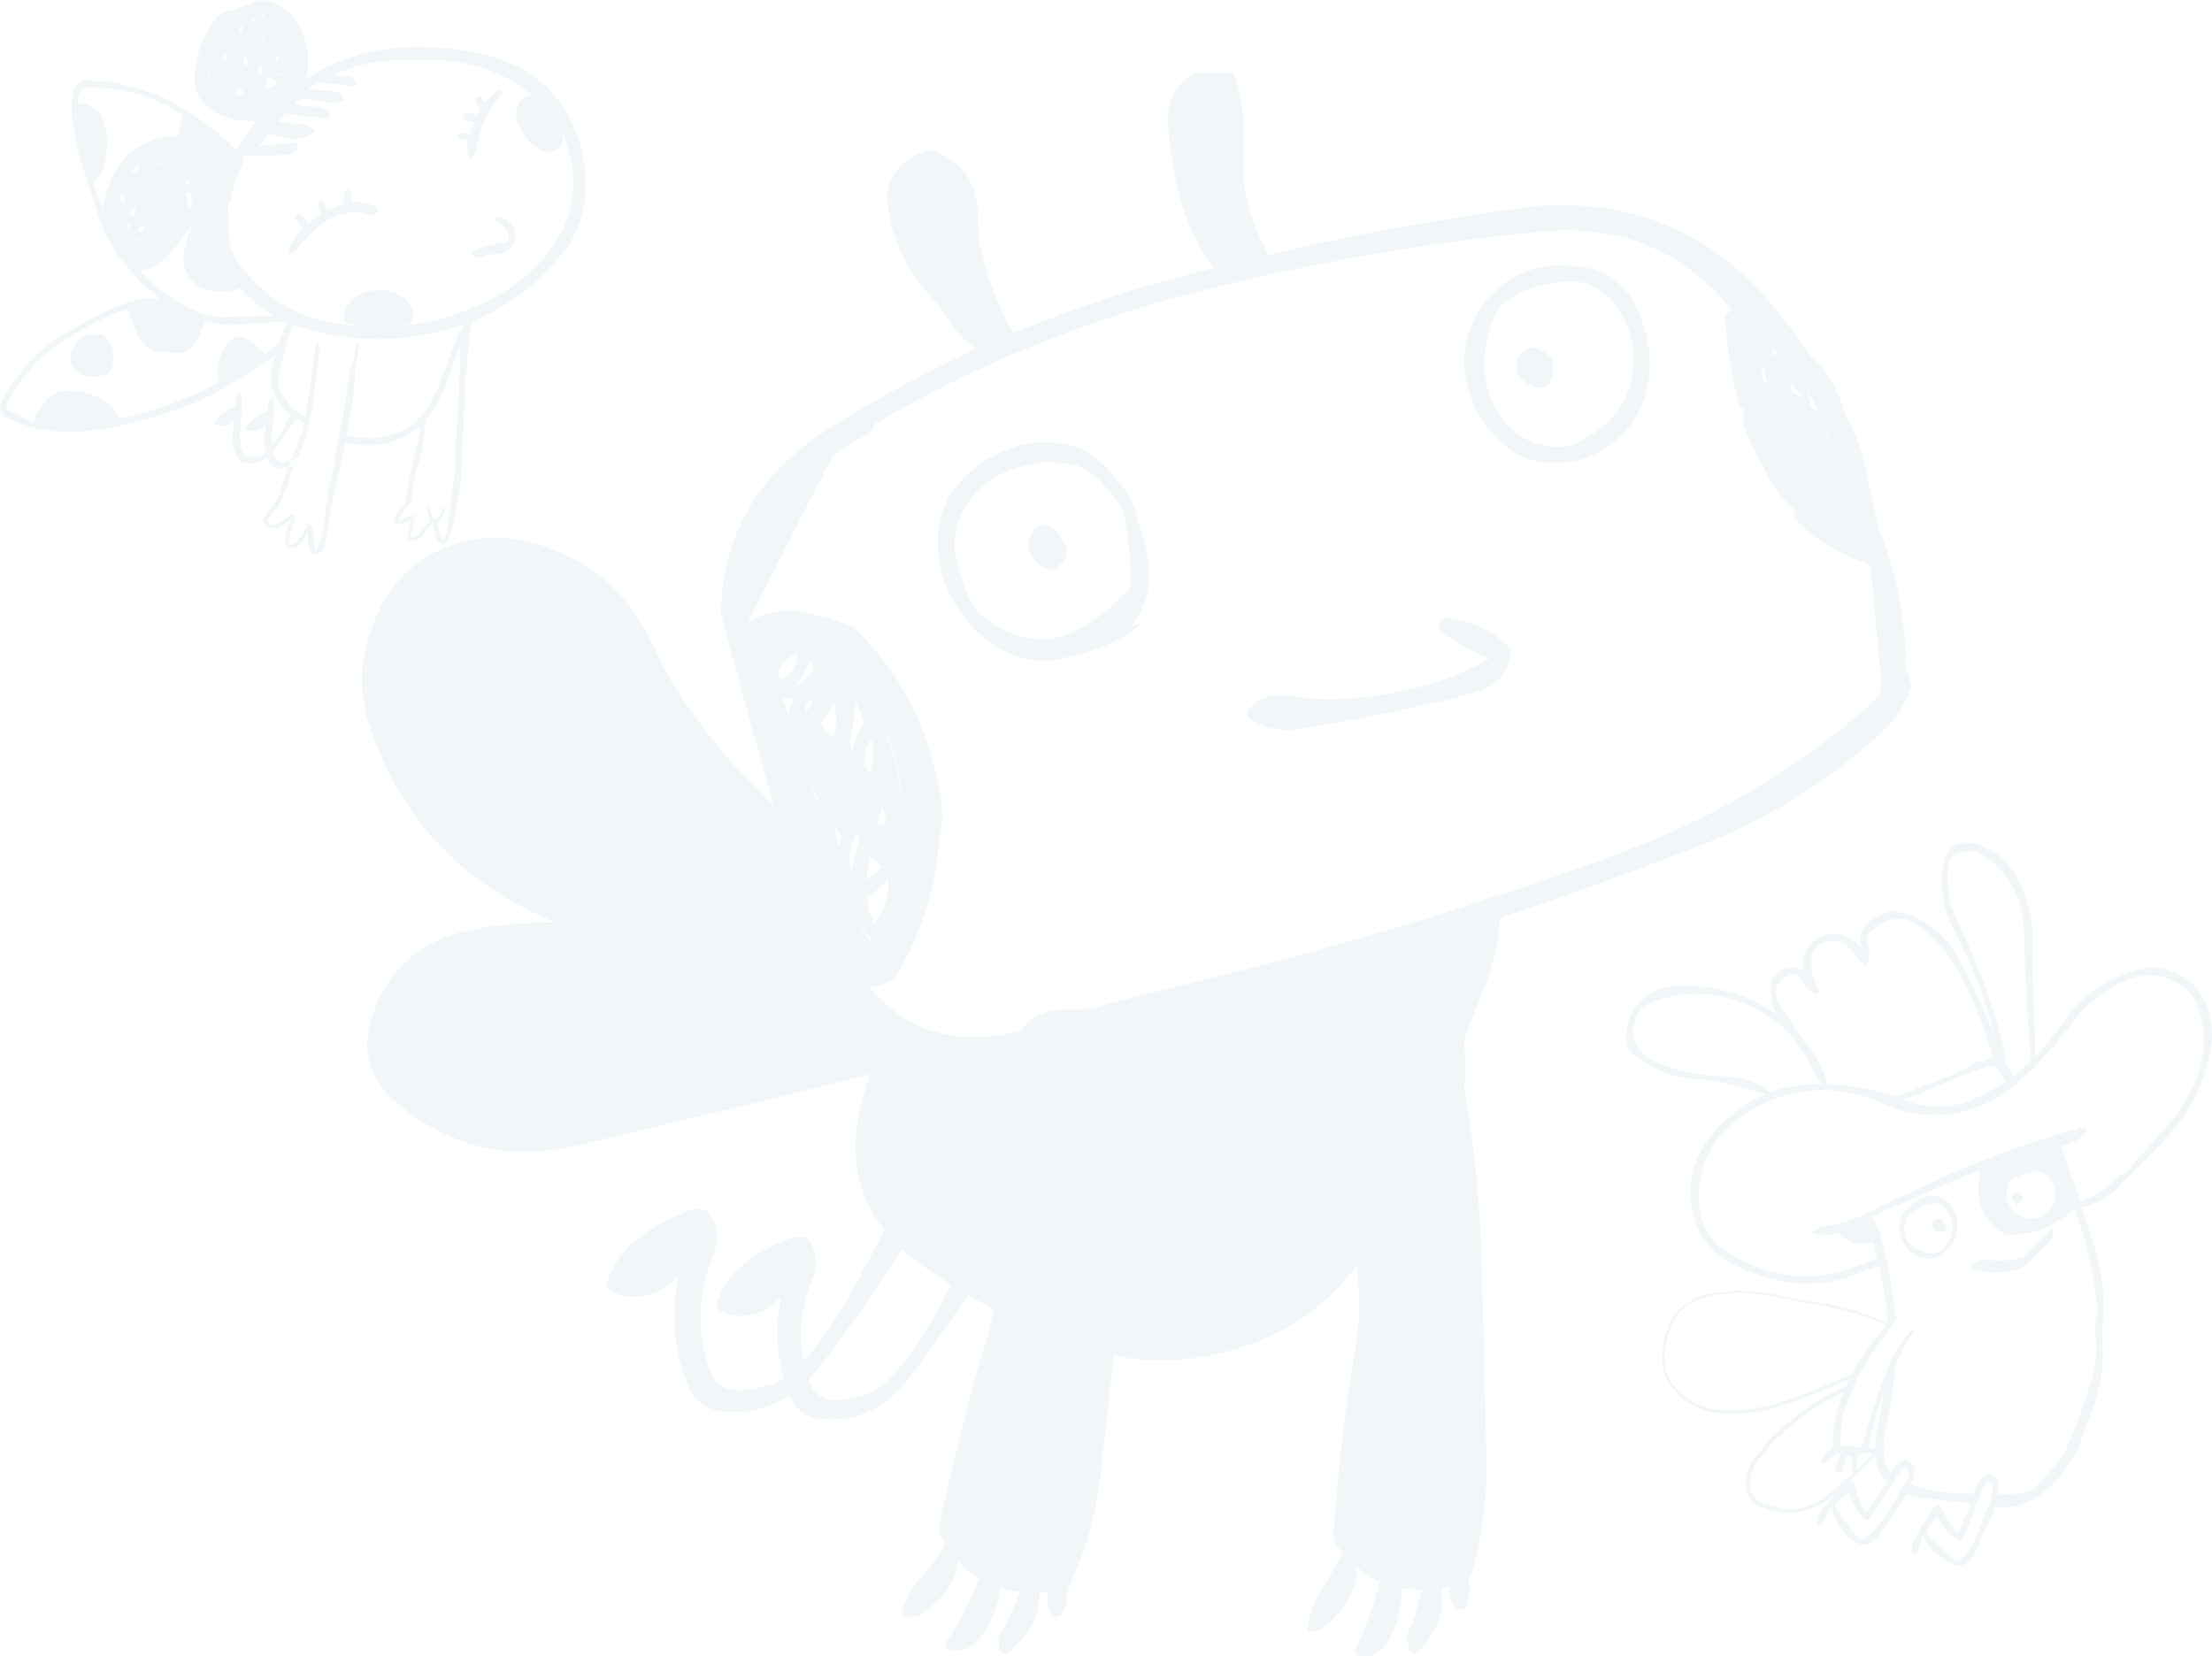 <?xml version="1.0" encoding="UTF-8" standalone="no"?>
<svg xmlns:xlink="http://www.w3.org/1999/xlink" height="554.95px" width="740.95px" xmlns="http://www.w3.org/2000/svg">
  <g transform="matrix(1.0, 0.0, 0.0, 1.0, -13.6, -14.0)">
    <path d="M652.15 235.6 Q651.7 235.95 651.55 236.4 L653.9 243.65 Q651.25 252.65 643.8 259.45 617.15 284.05 582.8 297.45 549.7 310.2 515.95 321.7 515.6 332.6 511.5 343.15 L503.95 362.4 Q504.75 370.45 504.1 378.65 509.3 408.45 509.95 438.4 510.9 470.9 511.5 503.35 L511.5 504.95 Q511.65 524.2 506.3 541.85 506.0 542.65 505.5 543.25 506.45 547.35 505.05 551.6 L504.6 552.4 Q503.45 553.65 501.75 553.2 498.1 549.4 499.55 545.45 L496.4 546.1 Q497.95 557.0 490.55 565.2 L488.65 567.55 Q487.55 568.5 486.3 567.4 L485.65 566.75 484.85 563.0 Q484.7 562.2 484.85 561.7 488.2 555.25 489.3 548.15 L490.25 546.75 483.15 546.25 Q483.45 554.6 479.05 563.15 474.75 570.55 467.85 568.5 L467.5 567.7 467.5 566.45 Q473.05 555.7 475.7 544.05 471.45 542.0 467.85 538.85 468.6 545.8 463.25 552.9 460.4 556.65 456.8 559.5 454.1 561.55 451.6 560.0 452.05 552.4 457.25 545.0 460.75 539.65 463.1 534.1 L461.35 531.75 Q460.1 529.85 460.25 527.8 460.75 520.25 461.55 512.65 463.75 488.05 468.0 463.5 469.1 456.2 468.8 448.95 L468.3 437.6 Q453.8 457.5 430.0 465.2 407.9 472.45 386.65 468.2 L382.35 507.15 Q382.2 507.95 382.2 508.75 379.85 527.8 372.1 544.7 L371.15 545.95 Q371.5 550.05 369.75 554.15 369.3 554.45 369.1 554.95 367.85 556.05 366.15 555.4 363.15 551.15 365.0 547.35 L361.85 547.5 Q361.85 558.55 353.5 565.65 L351.15 567.85 Q350.05 568.65 348.95 567.4 L348.3 566.6 Q348.15 564.7 348.15 562.8 348.0 562.05 348.3 561.55 352.55 555.55 354.45 548.65 L355.55 547.35 Q351.8 547.05 348.6 545.95 347.85 554.45 342.3 562.2 337.1 568.95 330.5 566.15 L330.35 565.35 Q330.35 564.7 330.5 564.1 337.45 554.15 341.55 542.8 337.6 540.45 334.45 536.65 334.25 543.75 327.95 550.05 324.65 553.35 320.7 555.7 L315.5 555.55 Q316.95 548.0 323.1 541.35 327.2 536.5 330.35 531.3 L328.9 528.75 Q327.95 526.85 328.3 524.8 L331.6 510.0 Q336.95 485.85 344.35 461.9 345.65 457.35 346.4 452.6 342.0 450.4 337.9 447.85 328.75 461.6 318.65 475.0 316.0 478.75 312.5 481.75 301.15 491.4 287.3 489.2 280.8 488.05 278.45 482.1 L278.15 481.45 Q267.1 488.7 254.15 486.65 247.05 485.4 244.4 478.75 236.8 460.95 240.9 441.4 231.15 451.95 218.2 446.75 216.3 445.95 216.95 443.9 219.15 435.9 225.8 430.2 228.45 427.85 231.45 425.95 238.1 421.55 245.95 419.15 L249.1 419.3 250.05 419.3 Q252.9 422.3 253.55 425.95 254.35 430.2 252.3 435.25 244.7 454.35 251.35 473.1 253.85 480.35 262.2 479.7 270.1 479.25 276.25 475.95 272.3 462.7 275.3 448.5 266.45 457.95 254.95 453.4 253.2 452.6 253.85 450.7 255.75 443.45 261.75 438.4 269.8 431.45 279.85 428.45 L282.7 428.65 283.65 428.65 Q289.0 434.3 285.55 443.0 280.05 456.55 282.85 470.1 292.35 459.05 299.25 446.15 L309.5 426.9 309.85 426.25 309.7 425.95 Q295.35 407.65 302.6 381.95 303.7 377.85 304.95 373.9 L298.8 375.35 Q253.05 387.0 207.2 397.7 172.65 405.9 146.3 383.35 132.6 371.7 138.25 354.5 146.0 330.85 170.9 325.65 185.25 322.8 199.9 323.15 152.15 303.6 137.15 256.25 132.45 241.45 137.3 226.65 147.4 195.4 180.35 194.0 217.25 197.3 232.9 231.35 236.05 238.45 240.3 245.1 254.15 266.7 272.8 283.7 264.9 256.45 257.65 229.15 L255.1 219.7 Q255.6 179.95 291.55 157.4 L292.0 157.1 Q315.5 142.4 340.6 130.9 335.55 127.9 331.75 121.6 329.25 117.65 326.05 114.2 312.65 100.0 310.95 81.7 310.15 71.8 319.3 66.6 322.15 64.85 324.95 64.2 341.55 69.1 341.2 87.85 341.2 94.5 342.95 100.95 346.4 114.05 353.05 125.55 353.35 125.25 353.85 125.25 354.15 125.1 354.6 124.9 L354.95 124.75 355.55 124.45 Q369.45 119.1 383.45 114.2 392.45 111.2 401.6 108.7 L420.05 103.8 420.2 103.8 Q411.25 91.65 407.75 75.7 405.55 65.8 404.9 55.7 404.15 42.45 415.0 38.35 L426.85 38.35 Q431.4 52.25 430.15 67.35 429.7 71.95 430.45 76.5 432.5 88.65 438.65 99.55 L443.25 98.25 Q481.4 89.45 520.5 84.1 L528.7 83.0 Q576.95 79.65 607.55 116.55 614.35 124.75 620.3 133.45 628.7 141.15 631.65 152.85 636.55 161.35 638.6 171.75 L642.7 190.5 Q651.25 211.8 652.0 234.65 L652.15 235.6 M562.15 118.0 Q565.3 124.9 566.05 132.35 566.85 139.75 564.5 147.15 562.45 153.95 557.1 159.45 552.35 164.5 545.9 167.0 538.95 169.55 531.85 169.05 523.95 168.6 518.45 163.85 514.85 161.05 512.0 157.4 508.05 152.35 505.85 145.75 503.45 138.95 504.25 131.85 504.9 125.85 507.4 121.15 509.8 115.75 514.85 111.2 519.55 106.65 525.85 104.6 532.15 102.35 539.1 103.15 547.0 103.0 553.3 107.1 559.15 110.9 562.15 118.0 M558.65 123.2 Q556.0 116.55 550.45 111.85 546.85 109.15 542.1 108.35 534.2 107.9 526.8 110.55 520.5 112.45 515.75 117.05 512.3 123.35 511.2 130.3 L511.05 131.4 510.9 138.65 Q511.2 142.1 512.3 145.6 514.5 152.2 519.1 156.95 523.8 161.8 531.05 163.25 535.35 164.05 539.9 163.4 L545.75 160.25 Q552.2 156.45 556.0 151.1 559.75 145.25 560.55 138.15 561.5 130.1 558.65 123.2 M533.3 141.0 L532.65 142.4 Q529.95 145.1 526.0 143.05 520.65 140.2 521.75 134.55 523.5 131.55 526.8 130.3 536.25 132.5 533.3 141.0 M608.65 132.15 L607.25 130.9 607.05 130.9 607.85 133.1 608.35 133.3 Q608.35 132.65 608.65 132.15 M617.5 147.45 Q615.6 144.65 613.4 142.25 L613.7 145.25 617.5 147.45 M593.65 117.65 Q567.95 86.6 526.65 91.95 466.4 97.95 407.9 113.55 380.5 121.0 354.6 132.0 L352.9 132.65 Q329.05 142.9 306.7 156.0 L306.35 157.1 305.6 158.2 Q304.0 159.75 302.1 160.7 301.3 161.05 300.7 161.5 296.25 164.2 292.35 167.0 L264.4 221.75 264.4 221.9 264.4 222.35 264.6 222.35 Q266.45 221.1 268.35 220.5 271.85 219.05 275.75 218.75 L278.3 218.6 281.9 218.75 290.6 220.95 Q295.0 222.2 299.25 223.95 L299.9 224.6 Q316.3 240.35 323.55 261.3 325.15 265.4 327.8 276.3 330.35 287.0 328.3 295.05 326.25 320.75 313.15 341.9 309.05 344.4 304.65 344.6 L304.45 344.6 Q319.9 362.55 342.3 361.45 348.6 361.15 355.4 359.4 355.4 359.25 355.55 359.25 359.5 353.55 368.2 352.3 L378.75 352.0 379.2 352.0 Q384.9 350.25 390.75 348.85 396.9 347.1 403.2 345.7 L411.7 343.65 Q461.55 331.5 509.95 315.9 L509.95 315.7 515.75 313.85 515.75 314.0 533.9 307.85 Q550.8 302.15 567.35 295.4 607.05 278.8 638.75 251.25 641.45 249.0 643.65 246.2 L643.65 246.0 643.65 245.7 643.2 245.1 643.8 243.05 643.8 242.85 640.35 205.35 639.7 203.0 Q624.6 198.4 614.35 187.2 L615.1 185.15 Q610.05 181.35 604.55 171.1 597.3 157.55 597.3 154.25 597.3 152.35 597.6 150.8 L596.35 150.6 Q592.25 135.65 591.45 120.2 592.4 118.75 593.65 117.65 M604.25 137.05 Q602.8 138.95 604.25 141.3 L604.55 141.8 605.5 142.1 604.25 137.05 M622.35 151.25 Q620.8 147.95 618.9 144.95 619.7 147.45 620.15 150.3 L620.3 150.8 622.35 151.25 M625.7 159.15 L625.2 159.75 626.15 161.05 Q625.85 160.1 625.7 159.15 M354.45 163.4 Q361.1 161.35 367.85 162.45 375.75 162.9 381.4 168.15 386.65 172.85 390.75 178.7 393.25 181.85 394.05 185.45 L396.25 193.35 Q398.6 200.45 398.45 207.85 398.3 215.45 394.05 221.9 L392.8 223.95 395.6 222.7 393.5 224.7 Q389.35 228.25 383.95 230.25 377.3 232.8 370.4 234.35 L365.2 235.45 Q358.7 235.75 352.9 233.4 346.75 230.9 341.55 226.15 335.55 220.8 332.05 213.7 327.35 204.55 327.65 194.3 328.1 183.75 334.75 176.15 338.2 172.4 342.0 169.25 347.85 165.6 354.45 163.4 M350.35 172.25 Q343.75 174.9 339.15 180.6 334.6 186.4 333.5 193.65 333.0 197.6 333.95 201.25 L335.2 205.8 337.1 211.8 Q339.65 218.9 345.95 222.85 352.4 227.1 359.8 228.05 367.25 228.7 373.2 225.7 380.15 222.35 385.7 217.35 389.0 214.5 392.15 211.0 392.6 201.85 391.05 192.55 L390.55 188.3 Q390.1 183.9 386.95 180.75 L383.45 176.65 Q379.55 171.6 373.55 169.7 L364.1 168.75 Q356.5 169.4 350.35 172.25 M365.0 190.35 Q368.0 191.8 369.1 194.3 373.05 199.8 368.0 203.9 365.35 205.65 362.65 203.9 360.75 202.65 359.5 200.75 355.55 194.45 362.2 189.55 L365.0 190.35 M432.05 251.55 Q436.75 245.85 445.15 247.15 454.75 248.7 464.5 248.05 480.9 247.15 496.55 241.9 505.35 238.95 512.45 234.65 504.1 231.2 496.4 225.85 494.95 224.75 495.45 223.0 L495.75 222.55 496.05 222.05 496.55 221.6 497.15 221.25 497.8 221.1 498.75 220.95 Q511.85 222.85 519.55 231.5 L519.85 231.85 Q518.95 242.85 507.4 246.0 499.7 248.25 491.8 249.95 470.65 254.7 449.05 258.15 439.6 259.6 432.65 255.0 430.45 253.6 432.05 251.55 M646.8 220.65 L647.45 222.85 647.45 222.2 646.8 220.65 M284.9 235.3 Q283.05 239.85 280.05 243.95 L280.35 243.95 Q283.5 242.25 286.2 238.15 285.85 236.7 285.1 235.3 L284.9 235.3 M275.95 241.6 Q279.85 238.95 280.65 234.05 280.8 232.8 280.05 233.1 275.6 235.3 274.2 239.55 L274.2 240.05 Q274.35 241.0 275.45 241.45 L275.95 241.6 M277.65 253.45 Q278.15 251.25 279.4 249.0 279.1 247.9 277.35 247.75 L275.75 247.75 277.65 253.45 M310.15 258.95 Q314.25 269.5 315.5 280.7 L315.5 281.2 315.65 280.1 Q314.55 269.7 310.95 259.9 L310.15 258.95 M304.95 262.1 Q303.2 265.75 303.05 269.85 L303.05 270.3 Q303.85 271.75 305.1 272.85 306.35 268.4 305.9 263.05 305.75 261.95 304.95 262.1 M300.2 249.2 L300.2 249.35 Q299.9 255.35 298.5 261.0 L298.3 261.5 Q298.5 263.7 299.1 265.9 L299.1 266.2 Q299.75 260.7 303.2 256.25 301.95 252.5 300.2 249.2 M283.65 252.35 Q285.1 250.9 285.7 248.55 L285.4 248.55 Q283.05 249.35 283.5 251.85 L283.65 252.35 M288.4 256.45 Q289.8 259.1 292.95 261.0 294.05 256.75 293.45 251.85 293.3 250.1 292.95 249.65 291.4 253.1 288.7 255.95 L288.4 256.45 M285.25 276.95 L287.45 283.7 Q287.3 282.6 287.3 281.5 L285.55 277.55 285.25 276.95 M293.3 291.6 Q293.45 294.6 294.55 297.25 L294.7 297.6 Q294.85 296.35 295.35 295.2 L295.65 294.75 293.45 291.45 293.3 291.6 M301.65 295.4 L300.7 293.65 Q300.55 293.35 300.2 293.65 297.05 299.8 298.8 306.25 L298.8 306.4 Q299.75 301.05 301.3 295.85 L301.65 295.4 M309.05 285.15 Q307.95 287.2 307.65 289.4 L307.8 289.7 Q309.35 290.8 310.15 289.7 310.45 287.35 309.5 284.95 309.35 284.65 309.05 285.15 M310.8 308.45 Q308.1 312.4 304.15 314.15 L304.15 314.3 Q304.0 317.6 305.25 320.45 L306.5 323.6 Q310.45 318.25 311.25 311.0 311.4 309.1 310.8 308.45 M304.95 301.05 Q304.15 304.7 303.85 308.3 303.7 308.65 303.85 308.8 306.5 307.7 309.05 304.2 L304.95 301.05 M302.25 325.5 L303.55 326.9 304.65 328.8 305.6 328.8 Q303.35 326.45 301.65 323.75 L302.25 325.5 M315.85 432.55 L315.35 433.2 Q303.05 452.3 289.0 470.9 L284.45 476.25 284.75 477.05 Q286.95 483.5 294.55 483.05 303.2 482.4 309.85 478.0 320.4 466.65 327.8 452.75 L332.2 444.55 323.55 438.7 Q319.3 435.7 315.85 432.55 M257.65 450.55 L257.65 450.4 Q257.5 450.4 257.5 450.55 L257.65 450.55 M221.05 443.75 L221.2 443.75 221.2 443.45 221.05 443.75" fill="#94c7d6" fill-opacity="0.129" fill-rule="evenodd" stroke="none"/>
    <path d="M77.9 90.0 Q75.7 92.4 72.75 96.25 65.75 105.35 60.1 104.3 63.95 108.55 68.6 112.0 79.6 120.2 88.5 120.2 L105.15 119.65 102.9 118.25 Q97.8 114.85 94.1 110.6 91.4 111.7 87.6 111.7 79.8 111.7 76.65 106.25 75.0 103.4 75.0 100.05 75.85 93.5 77.9 90.0 M70.75 74.7 L70.65 74.7 Q70.4 75.35 70.5 76.05 L70.65 76.05 70.75 74.7 M77.55 83.45 L77.65 83.35 Q78.05 80.85 77.35 78.45 76.55 78.25 75.9 79.15 L76.0 79.25 76.75 83.45 Q77.2 84.1 77.55 83.45 M58.75 93.8 L60.5 95.0 61.15 94.45 58.75 93.8 M60.4 89.8 L60.45 89.9 59.7 91.4 60.95 91.8 62.0 90.15 62.0 89.95 61.95 89.65 60.4 89.8 M56.55 90.8 L57.1 89.5 57.1 89.45 56.6 89.1 Q56.25 88.95 56.2 89.3 L55.95 90.75 56.55 90.8 M59.2 83.2 Q58.6 83.85 57.45 84.05 L57.0 85.8 Q57.9 86.6 58.8 86.1 L58.75 85.95 59.2 83.2 M55.25 80.3 Q55.05 79.8 55.15 79.35 L54.9 79.25 54.4 78.75 54.25 78.7 Q53.9 79.75 54.1 80.85 54.25 81.4 54.9 81.55 L55.05 81.3 55.3 80.65 55.25 80.3 M56.85 72.25 L59.35 71.3 59.5 71.1 60.35 69.65 Q60.05 69.5 59.7 69.8 58.2 70.85 56.85 72.25 M72.8 62.25 L72.75 62.65 72.95 62.6 72.8 62.25 M76.1 74.05 L76.0 74.15 75.95 75.55 Q76.6 75.65 76.8 75.2 L76.75 75.0 Q76.8 74.2 76.1 74.05 M67.15 68.1 Q66.6 68.65 67.1 69.25 L67.35 69.3 67.75 69.0 67.2 68.25 67.15 68.1 M68.0 48.55 Q58.0 43.75 44.3 43.25 41.05 43.1 40.1 45.85 39.8 46.75 39.75 48.85 L40.65 48.8 Q49.1 48.8 49.5 62.0 49.4 65.65 48.5 68.95 47.2 73.8 44.8 75.1 L48.0 84.15 Q48.0 82.85 48.3 81.7 53.3 60.3 73.45 59.5 L73.45 59.4 Q73.45 58.25 74.1 55.45 74.5 53.75 74.95 52.75 69.65 49.35 68.0 48.55 M112.9 86.25 L113.2 86.0 113.55 85.75 114.05 85.75 114.25 85.8 114.8 86.15 Q116.15 87.45 116.95 88.9 119.0 87.15 121.3 85.75 120.0 83.95 120.25 81.8 L120.55 81.55 120.95 81.3 120.95 81.35 121.7 81.4 122.1 81.8 Q122.85 83.2 123.05 84.7 125.75 83.25 128.7 82.3 128.25 79.45 129.7 77.4 L129.7 77.5 130.15 77.45 130.35 77.5 131.0 78.0 Q131.3 78.5 131.1 79.2 L131.25 79.75 131.25 81.75 Q135.55 81.3 139.45 83.2 140.7 83.75 140.1 84.9 138.9 86.75 136.65 85.75 135.4 85.15 133.95 85.15 125.55 84.9 119.4 90.75 115.25 94.9 111.6 99.05 111.0 99.0 110.5 98.5 L110.35 98.25 110.3 98.05 110.25 97.9 Q111.5 94.3 114.2 91.45 L114.95 90.65 Q113.55 89.05 112.6 87.1 L112.65 86.6 112.9 86.25 M84.35 87.65 L84.5 87.55 84.25 87.55 84.35 87.65 M112.9 40.75 L112.65 41.1 112.85 41.25 112.9 40.75 M103.6 39.45 Q103.15 39.7 103.15 40.55 L102.75 42.75 102.75 43.05 103.0 43.65 Q104.95 43.1 106.5 41.65 L106.3 41.55 103.6 39.45 M106.95 39.45 L107.5 39.3 107.55 39.15 107.45 39.0 Q106.95 38.55 106.05 38.6 L105.95 38.55 106.95 39.45 M101.9 25.9 L101.5 27.4 101.65 27.35 102.35 27.1 101.9 25.9 M106.6 32.25 Q106.2 33.15 105.95 34.15 L106.95 34.7 106.6 32.25 M92.55 44.6 L92.5 44.75 92.45 45.5 Q94.2 46.2 95.15 45.25 L95.0 45.1 94.0 43.15 92.55 44.6 M89.15 49.0 L88.95 48.8 88.75 48.9 89.15 49.0 M83.25 39.95 L83.3 39.85 83.6 37.3 83.45 37.25 Q82.8 38.55 83.25 39.95 M86.85 39.8 L86.7 38.9 86.65 38.95 Q86.25 39.75 86.8 39.8 L86.85 39.8 M88.3 32.15 L88.3 33.75 89.65 33.8 89.65 33.6 Q89.35 32.6 88.45 31.9 88.3 31.75 88.3 32.15 M88.85 27.3 Q88.5 27.9 88.95 28.45 L89.0 28.55 88.85 27.3 M100.3 36.3 L100.3 36.5 Q100.0 37.45 100.25 38.5 100.6 38.85 100.95 38.85 L101.0 38.75 Q101.4 37.2 101.25 35.75 100.75 35.7 100.3 36.3 M95.95 32.95 L95.9 32.9 Q94.45 34.3 95.6 36.15 96.3 35.95 96.8 34.85 L96.8 34.65 95.95 32.95 M97.55 24.95 L97.4 24.9 Q97.0 25.75 97.75 26.25 L97.9 26.2 97.55 24.95 M98.85 21.1 L98.9 21.1 98.5 19.95 97.95 20.55 98.4 20.95 Q98.5 20.95 98.6 21.1 L98.85 21.1 M94.65 22.25 L93.6 24.05 94.7 25.35 94.7 25.1 94.65 22.25 M108.1 21.95 L107.8 21.45 107.8 21.75 108.9 23.05 108.1 21.95 M101.85 19.3 L102.1 18.95 101.4 18.85 101.05 18.85 101.25 20.0 101.85 19.3 M164.8 137.65 L162.2 144.9 161.45 146.5 158.75 151.4 156.25 154.75 Q155.75 162.75 153.4 170.5 152.55 173.25 152.15 176.0 L151.95 177.4 151.6 178.55 151.5 180.3 151.45 181.05 151.4 181.05 Q151.0 182.65 150.25 183.55 147.7 186.55 146.9 188.2 L147.5 188.45 Q151.15 186.8 151.6 186.8 L151.8 186.85 152.25 186.5 Q152.65 186.5 152.6 186.95 152.6 189.05 151.1 193.4 151.1 194.15 151.85 194.15 152.85 194.15 155.35 191.1 L157.7 188.4 157.55 188.1 157.5 188.05 157.5 188.0 Q156.8 186.6 156.85 183.85 L156.9 183.7 156.8 183.25 Q156.8 182.9 157.2 182.9 L158.6 187.65 158.8 187.95 159.5 188.0 160.25 187.75 Q161.95 183.9 162.2 183.9 162.75 183.9 162.7 184.8 161.2 188.95 160.15 189.5 L160.65 191.75 Q161.3 194.1 161.95 194.95 163.75 193.6 163.85 187.6 L164.55 184.95 164.3 184.45 164.7 181.9 164.55 181.9 165.7 175.0 Q166.2 170.65 166.15 166.3 166.05 164.1 166.3 161.85 167.8 137.9 167.85 130.1 167.25 130.3 164.8 137.65 M208.8 66.0 Q210.7 74.95 209.05 84.0 207.65 91.05 203.45 96.9 190.95 113.95 171.9 121.6 L171.4 123.05 Q171.05 123.9 170.25 133.6 169.5 142.9 169.1 143.25 169.3 148.45 169.0 153.7 L168.0 174.3 167.95 174.8 Q167.75 178.05 167.0 181.15 L166.45 183.85 Q165.85 190.1 164.9 191.0 164.1 196.3 162.2 196.25 159.3 196.2 158.8 189.4 L158.45 189.2 Q154.1 195.3 151.85 195.25 149.9 195.2 149.95 194.05 L150.7 190.3 Q150.85 189.4 151.15 188.75 L151.05 188.15 Q148.75 189.65 147.55 189.6 145.3 189.6 145.7 188.25 145.75 186.55 147.85 184.45 149.35 183.0 149.85 180.9 L149.7 180.9 150.45 176.1 Q151.8 168.4 153.9 160.7 L154.45 156.65 Q150.65 160.1 145.55 161.75 137.25 164.5 129.25 162.1 L126.65 175.15 126.6 175.65 125.45 179.85 125.35 179.85 123.95 188.3 122.8 194.25 122.4 197.3 Q121.55 199.75 118.9 199.65 116.35 199.5 116.7 192.5 L116.7 192.45 115.05 195.35 Q113.2 197.75 110.9 197.65 109.25 197.55 109.15 195.55 109.3 191.85 110.8 188.25 L110.7 188.1 108.5 189.95 Q106.75 191.1 104.55 191.0 102.35 190.85 101.65 188.3 101.7 187.55 104.35 184.05 L107.25 179.9 Q107.35 179.25 107.6 178.65 L107.5 178.65 108.2 176.25 108.5 175.1 109.25 173.15 110.15 170.65 112.3 169.85 Q111.1 172.35 110.4 174.85 L109.95 176.25 109.75 176.8 109.25 178.1 109.15 178.6 109.15 178.75 109.0 178.75 108.55 179.7 Q107.1 183.8 106.0 184.9 L105.65 184.55 105.75 184.4 105.6 184.55 102.95 188.25 103.6 189.15 Q104.2 189.75 104.9 189.8 107.05 189.9 111.15 186.2 112.65 186.25 112.4 187.5 L111.55 190.4 Q110.6 193.05 110.5 195.55 110.45 196.4 111.3 196.4 112.65 196.5 114.75 193.05 116.9 189.6 117.3 189.65 118.25 189.7 118.6 193.05 118.95 197.45 119.25 198.15 122.25 194.75 122.8 183.25 L123.45 179.7 123.15 179.7 123.25 179.0 124.25 175.55 Q125.35 171.4 125.9 167.05 L126.65 162.65 126.75 162.35 127.25 159.8 127.25 159.4 127.25 158.95 127.4 159.0 Q129.0 150.85 130.2 142.25 L130.65 138.95 131.1 137.35 Q131.2 136.75 131.65 135.75 L132.15 134.2 Q132.25 132.1 133.1 129.25 L133.0 128.0 133.9 129.55 Q133.65 132.8 132.7 135.95 132.45 145.6 130.6 154.9 L129.7 159.75 Q139.3 162.55 148.7 158.05 151.65 156.7 153.75 154.25 L154.1 153.85 155.2 152.65 156.4 151.2 157.1 149.85 Q158.9 147.15 160.3 144.25 L163.35 135.75 166.55 127.15 166.95 126.4 Q166.85 126.3 167.5 125.5 L168.3 124.25 168.95 122.75 Q163.3 124.7 157.2 125.9 L148.1 127.25 146.3 127.45 144.15 127.5 Q128.3 128.25 113.15 123.25 L111.6 122.7 Q109.0 131.05 107.15 139.4 106.15 143.9 109.05 147.65 112.0 151.3 115.85 153.8 117.45 144.5 118.5 135.0 L119.2 130.4 119.35 130.1 Q119.7 128.8 120.45 127.95 L120.45 128.75 120.35 129.05 120.6 131.25 Q120.45 131.25 120.45 131.35 L120.6 131.6 118.35 149.6 117.45 154.75 117.55 154.8 117.45 154.95 117.05 156.5 117.05 156.6 116.65 158.1 Q115.4 162.7 113.55 167.15 L113.45 167.2 111.0 168.4 114.3 159.95 Q115.1 157.9 115.5 155.75 L112.95 154.15 105.6 164.6 105.05 165.35 105.5 166.9 Q106.2 168.95 108.6 168.8 L111.0 168.4 110.15 170.65 106.3 170.75 Q104.25 170.4 103.5 168.5 L103.05 167.25 Q99.65 169.75 95.65 169.1 93.6 168.75 92.85 166.85 91.1 162.75 91.55 158.3 91.95 157.05 91.95 155.3 L91.65 154.85 90.55 155.85 Q89.4 156.8 87.6 156.8 L85.25 156.2 Q85.95 154.35 87.55 153.0 89.75 151.05 92.5 150.1 92.7 146.0 93.7 146.0 94.75 146.0 94.75 148.45 L94.7 150.15 94.75 150.2 94.55 151.65 94.1 158.1 Q93.55 161.65 94.85 165.25 95.55 167.3 97.95 167.15 100.55 166.95 102.6 165.7 101.9 162.9 102.2 159.95 102.6 158.7 102.6 156.95 102.6 156.5 102.3 156.5 L101.2 157.5 Q100.05 158.45 98.25 158.45 L95.9 157.85 Q96.6 156.0 98.2 154.65 100.4 152.7 103.15 151.75 103.35 147.65 104.35 147.65 105.4 147.65 105.4 150.1 L105.35 151.8 105.4 151.85 105.2 153.3 104.75 159.75 Q104.45 161.55 104.7 163.4 106.85 160.65 108.5 157.55 L111.05 152.85 Q102.1 146.15 105.15 135.35 L105.85 133.05 Q102.3 135.75 87.85 144.45 79.8 149.3 65.65 153.6 49.05 158.7 36.65 158.7 28.55 158.7 21.05 156.2 13.6 153.7 13.6 151.0 13.6 148.15 19.35 140.5 24.6 133.5 27.65 131.15 33.35 126.8 42.05 121.9 56.05 114.0 63.8 114.0 L67.3 114.15 Q64.65 112.15 62.05 109.7 50.9 99.1 47.1 87.9 L43.85 78.0 43.9 77.85 43.25 76.2 43.05 75.55 43.0 75.55 42.55 74.45 42.65 74.4 41.05 69.25 Q37.6 57.15 37.6 49.95 37.6 39.6 44.45 41.15 L47.1 41.1 Q50.85 41.1 59.25 43.55 66.9 45.8 69.55 47.3 80.6 53.45 85.7 57.75 89.25 60.8 92.65 64.3 95.65 59.25 99.5 54.75 L92.45 54.15 Q76.75 50.4 79.0 36.95 79.0 36.15 79.25 35.25 80.55 28.6 84.1 22.55 87.05 17.65 92.0 17.4 94.6 15.95 97.75 15.15 99.25 14.3 101.05 14.0 L102.55 14.25 103.05 14.2 Q109.65 15.7 113.05 21.35 118.7 30.8 115.9 40.55 135.7 27.75 160.55 30.1 166.6 30.25 172.75 31.55 202.6 37.6 208.8 66.0 M179.7 87.25 Q179.9 86.5 180.65 86.5 182.95 87.05 184.65 88.8 186.65 90.8 186.25 93.5 185.35 99.5 178.5 99.15 177.15 99.1 175.95 99.65 172.9 101.3 171.65 98.75 171.45 98.3 171.8 98.1 177.25 95.8 183.4 95.25 L183.8 94.75 Q184.6 90.4 180.05 88.2 L179.85 87.8 179.7 87.4 179.7 87.25 M191.15 46.15 L191.55 46.2 191.95 46.35 192.05 46.45 192.1 46.55 192.15 46.65 192.7 46.8 193.3 47.25 Q176.9 32.5 152.8 34.35 138.35 33.2 125.5 38.95 127.05 39.1 128.45 39.7 131.05 39.2 132.05 40.6 L132.7 41.2 132.85 41.7 Q132.85 42.15 132.5 42.6 L131.8 42.7 131.75 42.95 131.15 43.05 127.2 42.3 121.55 41.75 121.5 41.7 120.15 41.7 Q119.8 41.85 119.4 42.1 L116.85 43.75 118.55 44.0 122.2 44.35 124.3 44.65 124.9 44.55 127.6 45.15 Q128.2 45.35 128.15 45.7 L128.0 46.4 129.05 47.35 126.75 48.1 125.95 48.3 Q123.3 48.6 120.4 47.6 L118.0 47.3 113.8 47.0 112.25 48.9 115.65 49.7 118.75 49.75 Q122.05 49.6 123.35 51.7 L123.7 51.75 124.05 52.1 124.15 52.45 124.1 52.65 Q123.85 53.7 122.6 53.55 L119.8 53.2 114.1 52.9 109.45 51.8 106.9 54.7 108.1 54.95 114.2 55.5 Q116.9 55.8 118.7 57.4 119.1 57.8 118.75 58.25 114.95 61.6 108.8 60.0 L106.15 59.45 Q104.45 59.3 103.4 58.6 L102.15 60.45 Q101.4 61.95 100.25 62.9 L111.95 61.75 Q114.25 62.2 113.05 64.15 112.05 65.55 110.0 65.8 102.95 66.3 95.9 66.0 L95.6 65.9 95.35 65.8 94.85 66.7 95.5 67.45 Q94.05 70.0 92.95 73.1 91.5 77.15 90.8 81.55 L90.2 81.6 89.8 85.5 90.35 85.55 Q90.2 87.5 90.2 89.55 L90.3 94.35 Q91.25 99.15 94.3 103.2 106.45 119.15 125.5 122.25 L133.05 123.2 129.55 122.15 Q128.8 121.8 128.75 121.1 128.85 115.1 134.85 112.35 138.25 110.95 142.0 111.25 149.7 111.95 152.2 118.9 152.45 122.4 149.2 122.9 L144.75 123.4 Q162.9 122.45 179.45 113.5 186.55 109.65 192.35 104.0 212.2 84.95 202.35 58.95 L201.6 57.15 Q202.1 58.9 202.2 60.8 201.9 64.25 198.3 64.8 195.7 65.2 193.65 63.7 189.65 60.9 187.55 56.45 184.7 50.75 189.05 46.45 L189.1 46.5 191.15 46.15 M173.05 46.8 L173.25 46.6 173.7 46.35 Q174.5 46.2 175.1 46.75 L175.35 47.15 175.5 47.65 175.95 47.9 176.2 48.2 Q178.1 45.9 180.45 44.0 L180.45 44.05 180.9 44.1 181.2 44.15 181.5 44.4 181.75 44.7 181.85 45.0 178.3 50.2 Q174.25 56.25 173.4 63.25 173.15 65.45 171.85 66.95 171.35 67.5 171.05 66.95 169.55 64.2 170.3 61.1 L167.5 60.7 167.1 60.35 166.95 60.1 166.95 59.6 167.1 59.2 167.35 58.95 167.7 58.7 Q169.4 58.6 170.95 59.2 L171.0 59.1 Q171.5 56.9 172.3 54.85 170.85 54.95 169.2 54.05 L168.75 53.55 168.55 53.25 168.65 52.9 168.65 52.75 168.7 52.5 168.8 52.35 Q169.15 51.95 169.75 51.8 L170.05 51.75 Q172.1 51.75 173.2 52.8 L174.6 50.35 Q173.5 49.15 172.85 47.5 L172.95 47.15 173.05 46.8 M50.85 129.65 Q51.55 131.55 51.55 133.6 51.55 136.55 51.0 137.6 49.6 140.25 44.75 140.25 40.25 140.25 38.3 137.55 37.15 135.95 37.15 134.25 37.15 132.45 38.35 130.0 40.1 126.4 43.25 126.4 L45.95 125.85 Q49.45 125.85 50.85 129.65 M156.2 145.95 L155.1 146.15 154.45 146.1 154.0 145.85 156.55 145.85 156.35 145.9 156.2 145.95 M73.15 132.3 L65.0 131.6 Q61.8 130.35 59.35 125.3 56.7 119.45 56.6 117.5 44.4 121.15 29.2 132.3 26.15 134.5 21.2 141.0 15.8 148.1 15.8 151.0 15.8 151.35 23.9 155.05 L24.95 155.35 25.0 155.35 25.0 155.15 Q25.0 153.15 27.9 149.5 31.55 144.9 36.2 144.9 44.35 144.9 49.65 149.25 52.9 151.9 53.65 154.35 59.15 153.15 65.0 151.25 77.25 147.35 86.75 142.15 L87.3 141.85 Q86.55 140.85 86.5 138.0 88.35 126.8 93.8 126.8 96.85 126.8 102.4 132.6 L104.85 130.65 107.2 128.8 Q108.1 125.95 109.15 123.2 L109.65 121.95 108.85 121.6 107.7 121.75 91.7 122.9 Q86.9 122.9 82.25 121.7 78.75 132.3 73.15 132.3 M112.3 169.85 L112.35 169.75 Q112.45 169.0 112.95 168.2 L113.35 167.55 112.4 169.65 112.35 169.75 112.35 169.8 112.3 169.85" fill="#94c7d6" fill-opacity="0.129" fill-rule="evenodd" stroke="none"/>
    <path d="M691.5 325.3 Q691.0 310.8 679.5 301.55 675.45 298.25 670.45 299.55 666.65 300.5 666.15 304.5 665.15 314.0 669.2 322.5 673.45 331.35 677.1 340.6 682.35 353.9 685.25 367.7 685.6 369.5 685.15 370.5 L685.3 371.0 685.35 370.9 685.75 370.6 686.15 370.85 686.45 371.0 688.0 374.65 693.95 369.55 Q692.75 356.7 692.15 343.4 L691.5 325.3 M694.5 341.95 Q695.25 355.2 695.3 368.25 699.95 363.45 703.8 357.7 713.05 343.75 728.85 339.15 732.05 338.25 735.3 338.0 752.15 340.65 754.3 357.1 754.85 361.35 754.15 365.55 751.0 383.65 737.85 396.8 L721.55 413.25 Q717.2 417.45 710.95 418.4 L714.45 429.25 Q717.7 439.2 718.25 449.35 L718.05 450.1 Q718.4 454.05 717.85 458.0 L717.75 462.05 Q719.05 476.6 712.95 490.1 L710.05 498.65 Q704.9 509.1 697.1 514.7 689.6 520.05 681.75 518.9 680.75 522.5 678.95 526.0 677.15 529.4 675.7 533.15 672.5 541.3 665.65 537.15 L662.5 534.75 Q659.15 531.85 657.9 528.4 L657.35 529.55 Q656.55 531.75 655.9 534.05 L655.7 534.65 654.2 534.7 Q653.4 530.9 656.2 527.5 L656.5 527.2 656.55 526.75 656.65 526.25 Q659.5 522.7 661.55 518.7 662.5 517.95 663.55 518.55 665.55 522.9 668.5 526.9 668.95 527.4 669.65 527.75 671.6 522.6 673.95 517.7 L662.35 516.4 Q656.05 515.75 652.25 514.6 650.65 517.85 648.35 520.75 645.9 523.85 643.75 527.2 639.1 534.65 633.1 529.2 L630.45 526.35 Q627.8 522.85 627.2 519.25 L626.4 520.2 624.15 524.4 623.8 524.9 Q623.05 525.25 622.4 524.7 622.3 520.85 625.7 517.95 L626.05 517.75 626.2 517.35 626.3 516.85 Q628.75 514.75 630.9 512.45 L630.05 513.2 Q627.7 515.4 624.95 517.1 619.3 520.7 612.75 520.9 610.3 520.95 608.0 520.25 607.0 519.9 605.95 519.7 L602.95 518.75 602.75 518.55 602.5 518.4 602.3 518.25 602.0 518.1 601.8 517.95 601.6 517.85 601.3 517.7 601.15 517.55 601.0 517.35 600.85 517.2 600.75 517.05 600.6 516.9 600.45 516.75 600.35 516.6 600.2 516.45 600.1 516.35 599.95 516.1 599.8 515.95 599.65 515.85 599.5 515.7 599.35 515.55 599.35 515.4 599.2 515.25 599.2 515.05 599.15 514.9 599.0 514.75 599.0 514.6 598.85 514.45 598.85 514.3 598.8 514.2 598.65 514.05 598.65 513.8 598.6 513.7 598.5 513.55 598.5 513.4 598.5 513.25 598.5 513.1 598.5 512.95 598.45 512.8 598.45 512.6 598.45 512.45 598.35 512.3 598.35 512.2 598.35 512.05 598.35 511.9 598.3 511.75 598.3 511.6 598.3 511.4 598.3 511.25 598.3 511.1 598.3 510.95 598.35 510.8 598.35 510.7 598.35 510.55 598.45 510.4 598.45 510.2 598.45 510.05 598.5 509.9 598.5 509.75 598.5 509.6 598.5 509.45 598.5 509.3 598.5 509.2 598.6 508.95 598.65 508.8 598.65 508.7 598.65 508.55 598.7 508.4 598.8 508.25 598.8 508.1 598.85 507.95 598.85 507.75 598.95 507.6 598.95 507.45 599.0 507.3 599.0 507.2 599.1 507.05 599.1 506.9 599.15 506.75 599.15 506.55 599.2 506.4 599.3 506.25 599.35 506.1 599.45 505.95 599.5 505.8 599.6 505.65 599.65 505.55 599.7 505.3 599.8 505.15 599.85 505.05 599.95 504.9 600.0 504.75 600.1 504.6 600.15 504.45 600.2 504.3 600.3 504.1 600.35 503.95 600.45 503.8 600.6 503.65 600.65 503.55 600.75 503.4 600.85 503.25 601.0 503.05 601.1 502.9 601.25 502.75 601.3 502.6 601.45 502.45 601.6 502.3 601.65 502.15 601.8 502.05 601.85 501.8 601.95 501.65 602.15 501.55 602.25 501.4 602.3 501.25 602.5 501.1 602.6 500.95 602.75 500.8 602.85 500.6 603.0 500.45 603.15 500.3 603.25 500.15 603.35 500.05 603.5 499.9 603.65 499.75 603.75 499.6 603.85 499.4 604.0 499.25 604.15 499.1 604.25 498.95 604.45 498.8 604.6 498.65 604.65 498.5 604.8 498.4 604.95 498.15 605.1 498.0 605.15 497.9 605.3 497.75 605.45 497.6 605.6 497.45 605.65 497.3 605.8 497.15 605.95 496.95 606.1 496.8 606.15 496.65 606.3 496.5 606.45 496.4 606.6 496.25 606.65 496.1 608.9 493.95 613.65 489.65 620.15 484.95 Q623.45 482.85 626.9 481.0 L631.95 478.35 633.05 476.15 627.45 478.5 615.6 483.3 607.35 485.95 605.95 486.35 605.65 486.35 603.5 486.8 596.2 487.75 587.05 487.3 586.7 487.15 586.35 487.1 585.95 486.85 585.45 486.75 585.0 486.6 584.55 486.45 584.05 486.3 583.2 486.0 582.7 485.75 582.05 485.35 581.4 485.1 580.8 484.8 579.55 484.15 579.2 484.0 578.85 483.75 578.5 483.45 578.15 483.1 577.7 482.8 576.9 482.2 576.15 481.6 575.65 481.15 575.5 480.95 575.35 480.8 575.25 480.65 575.15 480.5 575.0 480.35 574.85 480.2 574.75 480.1 574.65 479.95 574.5 479.7 574.35 479.6 574.25 479.45 574.15 479.3 574.0 479.15 573.85 479.0 573.75 478.85 573.65 478.7 573.5 478.5 573.35 478.35 573.25 478.2 573.05 478.1 573.0 477.95 572.85 477.8 572.75 477.65 572.7 477.5 572.7 477.3 572.55 477.15 572.55 477.0 572.4 476.85 572.4 476.7 572.25 476.6 572.2 476.45 572.15 476.3 572.05 476.1 572.0 475.95 571.9 475.8 571.85 475.65 571.75 475.5 571.7 475.35 571.65 475.2 571.55 475.05 571.5 474.85 571.4 474.7 571.35 474.55 571.25 474.45 571.2 474.3 571.15 474.15 571.05 474.0 571.0 473.85 571.0 473.65 571.0 473.5 571.0 473.35 570.9 473.2 570.9 473.05 570.85 472.95 570.85 472.8 570.85 472.55 570.75 472.45 570.75 472.3 570.7 472.15 570.7 472.0 570.65 471.85 570.65 471.7 570.65 471.55 570.65 471.35 570.55 471.2 570.55 471.05 570.5 470.95 570.5 470.8 570.5 470.65 570.4 470.5 570.4 470.35 570.4 470.15 570.4 470.0 570.4 469.85 570.4 469.7 570.4 469.55 570.4 469.45 570.4 469.15 570.4 468.65 570.4 468.2 570.4 467.7 570.4 467.3 570.4 466.85 570.5 466.7 570.5 466.5 570.5 466.35 570.5 466.2 570.5 466.05 570.55 465.9 570.55 465.8 570.55 465.65 570.65 465.5 570.65 465.3 570.65 465.15 570.65 465.0 570.7 464.85 570.7 464.7 570.7 464.55 570.75 464.4 570.75 464.3 570.85 464.05 570.85 463.9 570.85 463.8 570.85 463.65 570.9 463.5 570.9 463.35 571.0 463.2 571.0 463.05 571.05 462.85 571.15 462.7 571.2 462.55 571.2 462.4 571.25 462.3 571.35 462.15 571.35 462.0 571.35 461.85 571.4 461.65 571.5 461.5 571.5 461.35 571.55 461.2 571.65 461.05 571.7 460.9 571.7 460.8 571.7 460.55 571.75 460.4 571.85 460.3 571.85 460.15 571.9 460.0 572.0 459.85 572.05 459.7 572.05 459.55 572.15 459.35 572.2 459.2 572.2 459.05 572.25 458.9 572.4 458.75 572.4 458.65 572.5 458.5 572.55 458.35 572.55 458.15 572.65 458.0 572.7 457.85 572.7 457.7 572.75 457.55 572.85 457.4 572.9 457.25 572.9 457.15 573.0 456.9 573.05 456.75 573.15 456.65 573.25 456.5 573.35 456.35 573.4 456.2 573.55 456.05 573.65 455.9 573.75 455.7 573.85 455.55 573.9 455.4 574.05 455.25 574.15 455.15 574.2 455.0 574.25 454.85 574.4 454.7 574.5 454.5 574.65 454.35 574.7 454.2 574.85 454.05 574.9 453.9 575.0 453.75 575.2 453.65 575.35 453.5 575.5 453.25 575.65 453.15 575.85 453.0 576.0 452.85 576.15 452.7 576.4 452.4 576.9 451.9 577.4 451.5 577.9 451.05 580.5 449.55 Q583.8 447.75 587.45 447.2 L596.2 446.35 601.85 446.85 607.5 447.6 613.25 448.75 613.45 448.85 614.75 449.1 616.75 449.5 619.65 450.05 625.1 450.85 628.2 451.5 633.75 452.9 Q637.6 453.9 641.35 455.4 L645.9 457.4 Q645.55 451.4 644.5 445.5 L643.0 437.95 Q642.2 438.55 640.6 439.05 L636.35 440.45 636.25 440.6 Q622.6 446.2 607.75 442.7 599.8 440.75 592.55 436.6 587.8 433.9 584.65 429.6 582.05 426.05 581.0 421.8 576.85 405.45 588.2 392.8 595.7 384.5 605.1 380.55 L594.95 377.85 Q587.85 375.65 580.3 375.5 L575.05 374.65 Q567.7 372.55 561.75 368.05 560.2 366.85 558.95 365.35 557.55 360.2 559.45 355.2 563.2 345.4 574.4 344.4 593.2 343.25 608.45 353.6 606.45 349.3 606.75 344.25 606.8 342.1 608.5 340.5 613.15 336.25 617.65 339.45 616.25 331.15 624.15 327.6 626.55 326.5 629.1 326.95 634.1 327.8 637.05 331.5 635.4 325.35 641.0 321.95 644.05 320.0 647.4 319.1 662.55 321.7 670.0 335.6 676.65 348.1 681.8 361.35 679.6 352.4 676.3 343.6 672.7 334.25 668.0 325.35 662.35 314.85 664.8 302.9 666.05 296.4 672.8 296.25 684.15 298.05 689.5 308.55 695.25 319.8 694.45 332.8 694.25 337.45 694.5 341.95 M658.55 325.95 Q649.05 317.65 640.2 326.25 638.35 327.95 639.2 330.3 640.55 334.4 638.85 337.75 635.9 335.5 633.45 332.1 631.55 329.35 628.05 329.35 619.9 329.3 620.3 337.5 620.45 339.9 621.4 342.1 L622.95 346.3 622.8 346.55 Q622.55 347.1 621.9 347.1 619.3 345.9 617.6 343.1 616.55 341.4 614.8 340.3 611.6 340.75 609.45 343.15 L608.65 344.4 608.65 344.6 608.6 345.45 608.35 346.15 Q608.95 350.55 611.9 353.8 613.9 356.05 614.6 358.7 620.25 364.2 623.75 371.75 625.05 374.55 625.75 377.2 637.45 377.75 648.5 381.4 L662.55 376.05 Q669.45 373.55 675.7 369.85 L678.3 369.4 Q679.35 368.9 680.35 368.5 L680.45 368.55 Q680.75 368.35 681.1 368.1 L680.65 366.9 Q677.1 354.3 671.3 342.6 669.05 338.0 665.95 333.9 662.7 329.5 658.55 325.95 M652.5 382.85 Q663.35 387.0 674.2 382.4 680.3 379.85 685.6 376.35 683.5 374.0 682.15 370.9 L681.3 371.4 679.65 371.2 Q670.95 374.05 662.35 378.05 657.3 380.4 652.0 382.0 L651.0 382.3 652.5 382.85 M680.0 383.15 Q661.8 392.05 643.4 383.3 640.05 381.7 636.45 380.85 614.3 375.35 596.2 388.65 582.35 398.8 582.65 415.65 582.8 427.95 593.1 434.05 601.15 438.9 610.25 440.7 620.1 442.7 629.95 440.05 L631.45 439.7 Q636.9 437.45 642.5 435.8 L641.9 433.55 641.1 430.25 Q634.7 432.2 629.1 427.05 624.1 429.05 620.4 426.8 622.95 424.95 626.95 424.4 630.55 423.9 633.85 422.55 L635.45 422.1 Q649.15 415.45 663.15 409.0 680.65 400.95 699.05 395.3 L710.7 391.65 711.4 391.8 711.95 391.95 712.55 392.65 712.6 393.05 Q709.45 396.95 704.05 397.95 L710.4 416.6 710.4 416.45 Q718.45 414.1 723.5 407.75 724.5 407.1 725.55 406.95 L738.55 392.3 Q743.55 386.85 747.05 380.25 755.1 365.25 749.3 349.9 748.5 347.9 746.85 346.4 736.5 336.8 723.35 343.55 713.9 348.4 707.45 357.05 698.75 368.85 687.6 378.25 L687.65 378.4 687.5 378.35 687.3 378.5 Q683.95 381.3 680.0 383.15 M691.1 415.0 L691.25 415.45 690.1 417.0 689.9 417.15 Q689.1 417.6 688.45 416.95 687.45 416.0 687.5 414.75 L687.6 414.3 Q688.45 413.4 689.6 413.3 L690.0 413.5 690.4 413.65 691.1 415.0 M708.45 418.95 L708.3 419.1 708.25 419.25 708.2 419.4 708.1 419.45 707.9 419.6 707.75 419.75 707.7 419.9 707.55 420.0 707.4 420.15 707.1 420.3 706.8 420.45 706.6 420.55 706.45 420.65 706.2 420.95 705.9 421.25 705.7 421.4 704.7 422.15 Q703.9 422.65 702.95 422.95 L700.95 424.25 Q699.75 424.75 698.65 425.55 L697.15 426.15 695.75 426.55 695.55 426.65 695.15 426.75 694.4 426.8 694.15 426.95 693.95 427.05 693.75 427.1 692.5 427.1 691.6 427.25 691.45 427.3 691.25 427.4 690.65 427.4 689.8 427.55 688.45 427.55 688.3 427.6 687.8 427.75 687.45 427.8 687.1 427.75 686.85 427.65 686.65 427.6 686.25 427.6 685.65 427.65 685.25 427.55 684.75 427.25 684.1 426.9 683.85 426.75 683.65 426.6 683.15 426.25 682.1 425.65 682.0 425.55 681.85 425.4 681.8 425.25 681.6 425.15 681.45 425.05 681.3 424.9 681.25 424.75 681.15 424.6 681.1 424.45 680.95 424.3 680.95 424.25 680.8 424.1 680.75 423.95 680.65 423.8 680.5 423.65 680.35 423.55 680.1 423.25 680.0 423.15 679.85 423.05 679.75 422.9 679.6 422.6 679.3 422.15 679.1 421.8 678.85 421.55 678.7 421.4 678.65 421.25 678.6 421.15 678.5 421.05 678.45 420.9 678.35 420.75 678.3 420.6 678.2 420.45 678.15 420.3 678.1 420.15 678.1 420.1 678.0 419.95 677.95 419.8 677.85 419.65 677.85 419.5 677.8 419.4 677.7 419.25 677.65 419.1 677.65 419.0 677.5 418.9 677.5 418.75 677.35 418.6 677.35 418.45 677.3 418.3 677.2 418.15 677.15 418.0 677.15 417.95 677.0 417.8 677.0 417.65 676.95 417.5 676.95 417.4 676.95 417.25 676.85 417.1 676.85 417.0 676.8 416.9 676.8 416.75 676.8 416.6 676.7 416.45 676.65 416.3 676.65 416.15 676.65 416.0 676.6 415.95 676.6 415.8 676.6 415.65 676.6 415.5 676.6 415.4 676.6 415.25 676.6 415.1 676.6 414.95 676.5 414.9 676.5 414.75 676.45 414.6 676.45 414.45 676.45 414.3 676.35 414.15 676.35 414.0 676.3 413.95 676.3 413.8 676.3 413.1 676.3 412.3 676.3 411.5 676.3 410.95 676.3 410.8 676.35 410.75 676.45 410.6 676.45 410.45 676.45 410.3 676.45 410.15 676.45 410.0 676.45 409.85 676.5 409.8 676.5 409.65 676.5 409.5 676.5 409.35 676.6 409.25 676.6 409.1 676.6 408.95 676.6 408.8 676.6 408.75 676.6 408.6 676.6 408.45 676.6 408.3 676.65 408.15 676.65 408.0 676.65 407.85 676.65 407.75 676.65 407.65 676.65 407.5 676.65 407.35 676.65 407.25 676.65 407.1 676.65 406.95 676.65 406.8 676.65 406.75 676.7 406.6 676.7 406.45 676.7 406.3 676.7 406.15 Q671.05 408.25 665.55 410.65 L640.75 421.55 Q642.75 425.15 644.0 429.8 647.35 442.25 648.35 455.05 L649.5 454.9 649.35 455.05 649.15 455.35 649.0 455.5 648.9 455.65 648.75 456.0 648.7 456.2 648.7 456.25 648.55 456.5 648.5 456.7 648.15 457.05 648.0 457.5 647.55 458.15 647.5 458.2 647.2 458.7 647.1 458.75 646.7 459.25 646.55 459.5 646.05 460.05 Q641.6 465.55 638.2 471.7 L637.4 472.7 637.1 473.15 636.95 473.5 636.4 474.65 636.4 474.7 636.25 474.85 635.85 475.85 635.4 476.6 635.2 476.95 Q634.85 477.6 634.75 478.35 L631.9 485.25 Q630.3 489.25 630.25 493.6 630.25 496.1 629.55 498.4 L630.75 498.5 634.85 498.65 636.35 498.95 636.45 498.8 636.4 498.75 637.35 498.65 Q640.4 486.65 645.0 475.0 645.6 473.2 646.35 471.55 L646.7 470.55 647.35 469.2 647.7 468.35 648.35 466.85 648.65 466.55 649.15 465.9 650.15 464.35 652.65 461.2 652.85 461.0 652.9 460.85 653.0 460.8 653.15 460.55 653.55 460.15 653.7 460.05 653.75 460.0 Q653.85 459.9 653.9 459.9 L654.4 459.7 654.7 459.9 654.75 460.0 653.4 462.05 653.15 462.55 653.0 462.7 652.85 462.9 650.95 466.35 651.0 466.3 Q650.25 467.5 649.85 468.55 L649.55 469.2 649.35 469.85 648.4 471.8 Q647.7 482.15 645.2 492.4 645.05 493.0 645.2 493.6 L644.85 495.95 644.75 496.45 644.7 497.3 644.6 497.6 644.6 497.65 644.55 498.0 644.55 498.25 644.55 498.4 644.55 498.95 644.5 499.3 Q644.4 500.25 644.55 500.8 644.85 504.9 647.05 507.45 648.65 504.45 651.65 503.1 L651.65 503.05 652.25 503.1 652.75 503.15 654.85 505.25 655.2 505.9 Q654.7 508.7 653.7 511.3 660.85 513.9 669.7 514.3 L674.85 514.55 Q675.6 510.3 678.85 508.05 L678.85 507.95 679.5 507.9 680.0 507.9 682.45 509.55 682.95 510.1 682.65 514.7 686.6 514.6 Q692.8 514.4 694.9 512.55 701.3 506.75 705.7 499.45 710.45 488.45 714.05 476.8 715.85 471.0 715.85 464.85 715.85 462.7 715.25 460.85 L715.25 459.25 715.25 459.05 716.05 452.7 Q715.1 438.35 710.4 424.65 L708.55 418.95 708.45 418.95 M695.6 406.45 Q691.1 407.3 687.1 409.25 L686.85 409.45 Q683.0 418.4 692.3 422.25 L696.3 422.15 Q702.15 419.45 701.95 413.4 701.75 407.3 695.6 406.45 M699.45 430.75 L692.5 437.45 Q690.95 439.1 688.65 439.55 680.85 441.2 673.8 439.25 673.35 439.2 673.65 438.7 675.1 435.7 679.5 436.1 685.75 436.85 691.6 435.1 696.3 430.1 700.95 425.6 702.45 428.1 699.45 430.75 M661.35 417.15 Q656.4 418.25 652.7 421.3 L652.55 421.55 Q648.55 430.6 658.85 433.6 662.85 434.8 665.35 431.25 670.5 423.9 663.85 417.5 L661.35 417.15 M661.3 414.5 Q667.5 415.45 669.0 422.15 670.5 428.95 665.0 433.45 659.55 437.95 654.0 433.7 652.25 432.4 651.25 430.45 647.5 423.25 653.85 417.65 657.05 414.9 661.3 414.5 M663.95 422.65 L664.3 422.9 665.35 424.45 665.55 424.9 Q665.55 425.75 664.85 426.25 L664.5 426.6 Q662.85 427.15 661.5 426.25 660.8 425.25 660.8 423.95 660.85 423.45 661.15 423.1 662.05 422.25 663.35 422.45 L663.95 422.65 M676.35 516.1 L675.95 516.9 675.6 517.9 675.3 518.7 675.35 519.05 Q673.45 524.4 671.0 529.6 L670.85 529.75 669.3 530.05 Q665.0 527.2 662.7 522.5 L662.55 522.05 Q660.5 524.35 658.8 527.0 L659.05 527.9 Q663.5 532.7 668.5 536.65 669.65 537.55 670.7 536.35 674.35 532.15 676.35 527.0 L678.65 520.75 679.8 518.55 679.85 518.35 680.1 517.7 680.85 514.7 681.0 514.1 681.0 513.8 Q681.25 512.4 680.8 511.05 L680.0 510.55 Q679.65 510.3 679.3 510.2 677.95 511.9 677.15 514.05 L676.95 514.55 676.95 514.6 676.85 514.9 676.85 515.05 676.7 515.35 676.45 515.9 676.35 516.1 M652.25 505.75 L651.65 505.3 Q650.15 506.6 649.05 508.4 648.75 508.45 648.7 508.6 L648.65 508.9 648.35 509.55 647.9 510.25 647.75 510.55 647.55 510.9 647.5 510.9 646.1 513.25 Q643.25 518.2 639.85 522.85 L639.6 523.0 Q638.85 523.35 638.05 523.0 634.4 519.35 633.05 514.25 L632.95 513.8 632.85 513.95 Q630.4 515.75 628.3 517.95 L628.4 518.9 Q631.9 524.5 636.05 529.25 637.05 530.4 638.25 529.4 642.6 526.0 645.55 521.25 L649.55 514.7 651.5 511.4 651.65 511.25 651.85 510.6 651.9 510.7 652.2 510.1 Q653.2 508.4 652.9 506.4 L652.25 505.75 M563.0 365.7 Q565.4 368.7 569.1 370.1 580.35 374.55 592.45 374.7 L596.35 375.15 Q602.3 376.4 606.65 379.9 614.9 376.9 624.45 377.2 622.1 375.4 620.6 372.1 613.15 355.55 596.0 349.45 580.8 344.15 566.25 350.1 563.1 351.45 561.75 354.6 559.1 360.9 563.0 365.7 M595.5 447.2 L589.55 447.6 Q586.55 448.0 583.8 449.0 581.0 449.9 578.55 451.55 L578.3 451.7 578.15 451.9 578.0 452.05 577.8 452.2 577.65 452.35 577.5 452.5 577.35 452.65 577.0 453.0 576.55 453.4 576.05 453.85 575.7 454.15 575.65 454.35 575.5 454.5 575.4 454.65 575.35 454.75 575.2 454.9 575.15 455.05 575.0 455.2 574.9 455.35 574.85 455.55 574.75 455.7 574.65 455.85 574.55 456.0 574.5 456.15 574.35 456.25 574.25 456.4 574.15 456.55 574.05 456.75 574.0 456.9 573.85 457.05 573.75 457.2 573.75 457.35 573.7 457.5 573.65 457.65 573.65 457.85 573.55 458.0 573.5 458.15 573.4 458.25 573.35 458.4 573.25 458.55 573.25 458.7 573.2 458.85 573.15 459.05 573.05 459.2 573.0 459.5 572.85 459.9 572.7 460.4 572.55 460.85 572.4 461.3 572.4 461.5 572.35 461.65 572.25 461.8 572.2 461.9 572.2 462.05 572.15 462.2 572.05 462.35 572.05 462.5 572.0 462.7 572.0 462.85 571.9 463.0 571.85 463.15 571.85 463.3 571.75 463.4 571.7 463.55 571.7 463.7 571.7 463.9 571.65 464.05 571.65 464.2 571.55 464.35 571.55 464.5 571.55 464.65 571.5 464.8 571.5 464.9 571.5 465.15 571.5 465.3 571.5 465.4 571.4 465.55 571.4 465.7 571.35 465.85 571.35 466.0 571.35 466.15 571.35 466.35 571.35 466.5 571.25 466.65 571.25 466.8 571.2 466.9 571.2 467.05 571.2 467.2 571.2 467.35 571.2 467.55 571.2 467.7 571.2 467.85 571.2 468.15 571.2 468.55 571.2 469.05 571.2 469.5 571.2 470.0 571.2 470.3 571.25 470.45 571.25 470.55 571.35 470.7 571.35 470.85 571.35 471.05 571.4 471.2 571.4 471.35 571.5 471.5 571.5 471.65 571.5 471.8 571.5 471.95 571.55 472.05 571.55 472.3 571.65 472.45 571.65 472.55 571.7 472.7 571.7 472.85 571.7 473.0 571.75 473.15 571.75 473.3 571.85 473.5 571.85 473.65 571.85 473.8 571.9 473.95 572.0 474.05 572.05 474.2 572.15 474.35 572.2 474.5 572.25 474.7 572.4 474.85 572.4 475.0 572.55 475.15 572.55 475.3 572.7 475.45 572.7 475.6 572.75 475.7 572.9 475.95 572.9 476.1 573.05 476.2 573.05 476.35 573.2 476.5 573.25 476.65 573.35 476.8 573.4 476.95 573.5 477.15 573.65 477.3 573.75 477.45 573.9 477.6 574.0 477.7 574.15 477.85 574.25 478.0 574.4 478.15 574.5 478.35 574.65 478.5 574.75 478.65 574.9 478.8 575.0 478.95 575.2 479.1 575.25 479.2 575.4 479.35 575.5 479.6 575.7 479.7 575.75 479.85 575.9 480.0 576.05 480.15 576.2 480.3 576.25 480.45 577.2 481.2 579.2 482.7 Q580.7 483.75 582.35 484.45 L586.55 485.95 587.05 486.1 Q594.2 486.95 601.3 485.95 L606.35 484.85 Q612.25 483.25 617.9 481.0 625.95 477.85 633.95 474.3 638.9 465.4 645.4 458.0 L644.9 457.7 Q640.05 455.5 634.85 454.05 L625.1 451.65 624.75 451.55 623.05 451.25 620.05 450.85 617.05 450.25 614.75 449.85 613.45 449.55 613.25 449.55 610.9 449.05 606.45 448.2 599.0 447.25 595.5 447.2 M619.9 486.8 L614.9 490.45 610.5 494.25 607.95 496.6 607.85 496.8 607.75 496.95 607.6 497.1 607.45 497.25 607.35 497.4 607.15 497.5 607.1 497.65 606.95 497.8 606.85 498.0 606.65 498.15 606.6 498.3 606.45 498.45 606.3 498.6 606.15 498.75 606.0 498.9 605.95 499.1 605.8 499.25 605.65 499.4 605.5 499.55 605.45 499.65 605.3 499.8 605.15 499.95 605.0 500.1 604.95 500.3 604.75 500.45 604.65 500.6 604.5 500.75 604.35 500.9 604.25 501.05 604.1 501.15 604.0 501.3 603.85 501.55 603.75 501.65 603.6 501.8 603.5 501.95 603.35 502.1 603.25 502.25 603.15 502.4 603.0 502.55 602.95 502.75 602.8 502.9 602.65 503.05 602.6 503.15 602.5 503.3 602.35 503.45 602.25 503.6 602.15 503.75 602.0 503.95 601.95 504.1 601.8 504.25 601.65 504.4 601.65 504.55 601.5 504.65 601.45 504.8 601.35 504.95 601.3 505.15 601.3 505.3 601.15 505.45 601.1 505.6 601.1 505.75 600.95 505.9 600.95 506.05 600.8 506.15 600.75 506.4 600.75 506.55 600.6 506.7 600.6 506.8 600.45 506.95 600.45 507.1 600.45 507.25 600.35 507.4 600.3 507.6 600.3 507.75 600.2 507.9 600.2 508.05 600.15 508.2 600.15 508.3 600.1 508.45 600.1 508.6 600.0 508.8 600.0 508.95 599.95 509.1 599.85 509.25 599.85 509.4 599.85 509.55 599.85 509.7 599.8 509.8 599.8 510.05 599.8 510.2 599.7 510.3 599.7 510.45 599.7 510.6 599.7 510.75 599.7 510.9 599.7 511.05 599.7 511.25 599.65 511.4 599.65 511.55 599.7 511.7 599.7 511.8 599.7 511.95 599.7 512.1 599.7 512.3 599.7 512.45 599.8 512.6 599.8 512.75 599.8 512.9 599.8 513.05 599.85 513.2 599.85 513.3 599.95 513.55 600.1 513.7 600.1 513.8 600.15 513.95 600.2 514.1 600.3 514.25 600.35 514.4 600.45 514.55 600.5 514.75 600.6 514.9 600.75 515.05 600.8 515.2 600.95 515.35 601.1 515.45 601.25 515.6 601.35 515.75 601.5 515.95 601.65 516.1 601.95 516.4 602.3 516.7 602.75 516.95 603.15 517.35 603.65 517.6 606.25 518.4 607.85 518.75 609.75 519.25 610.45 519.45 Q614.9 520.1 618.95 518.6 623.25 517.05 626.7 514.25 L631.4 510.2 634.4 507.3 634.35 507.25 Q633.85 507.1 633.7 506.6 L633.95 501.95 631.95 501.8 630.8 506.6 630.7 507.05 Q630.05 507.75 629.1 507.45 L628.7 506.8 628.4 506.25 Q628.8 503.6 630.2 501.4 L629.55 501.15 629.2 500.95 Q626.8 502.45 624.75 504.45 L624.1 504.25 623.65 503.75 Q624.25 501.1 626.75 499.55 L627.45 499.25 Q627.45 489.35 631.05 480.45 L624.75 483.75 619.9 486.8 M644.7 480.5 Q642.5 486.3 640.85 492.45 640.05 495.65 639.6 498.8 L641.7 499.55 Q641.7 496.3 642.55 492.15 L644.7 480.5 M640.9 501.25 L638.6 500.65 Q637.25 501.3 635.9 501.75 L635.7 506.1 639.45 502.55 640.6 501.55 640.75 501.3 640.9 501.25 M642.6 505.45 Q642.05 503.95 641.85 502.1 L639.6 504.25 635.05 508.55 633.4 510.1 Q634.05 510.1 634.6 510.55 635.75 515.25 637.9 519.7 638.2 520.35 638.85 520.75 642.1 515.6 645.75 510.6 643.75 508.4 642.6 505.45" fill="#94c7d6" fill-opacity="0.129" fill-rule="evenodd" stroke="none"/>
  </g>
</svg>
